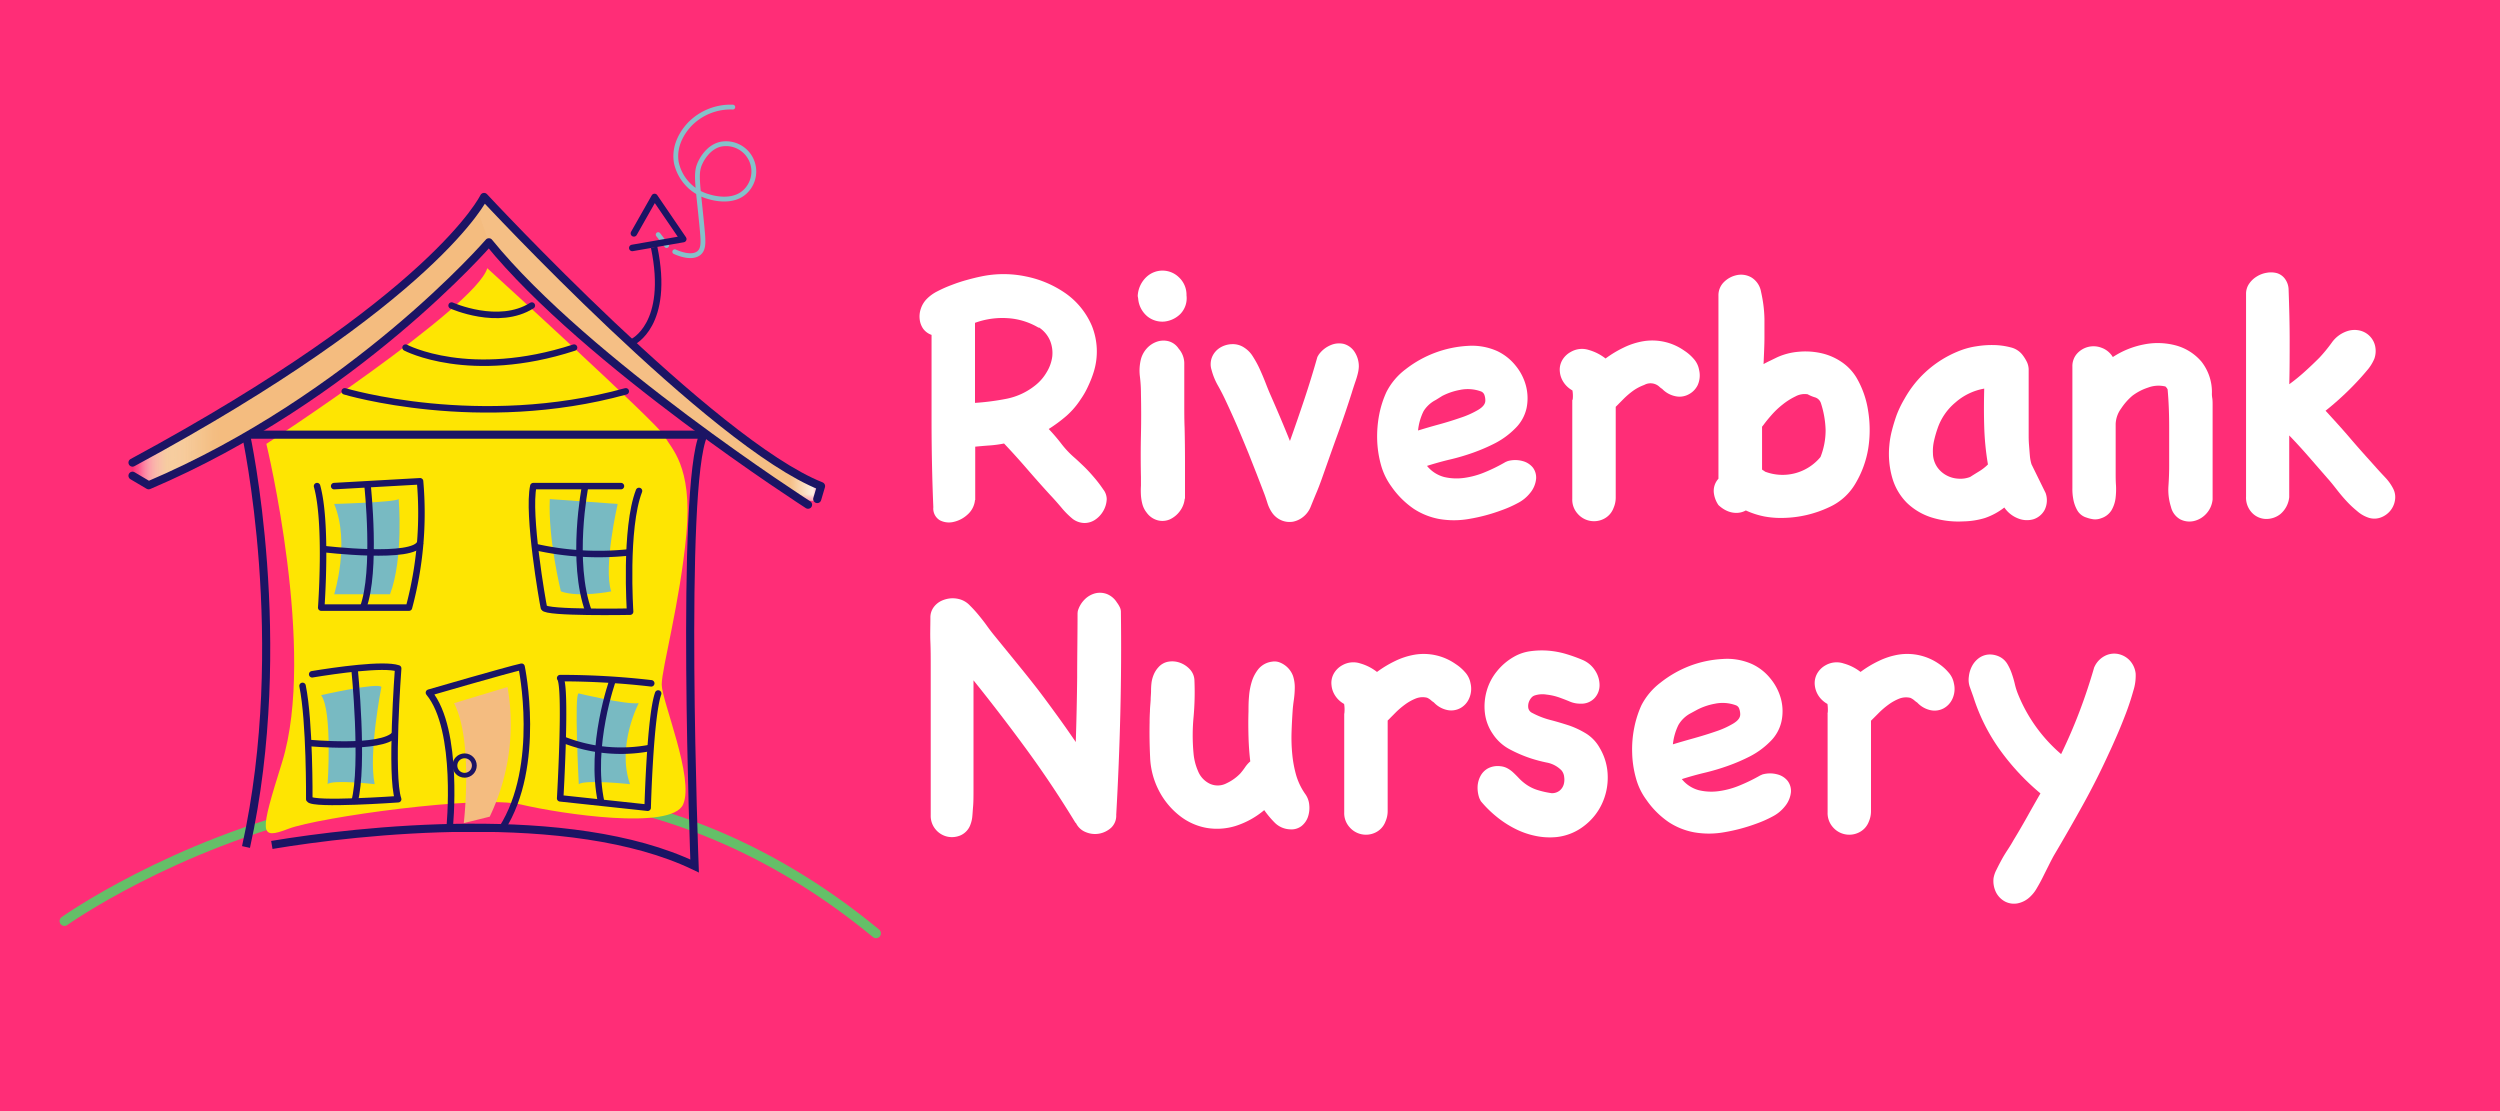 <?xml version="1.0" encoding="UTF-8"?> <svg xmlns="http://www.w3.org/2000/svg" xmlns:xlink="http://www.w3.org/1999/xlink" id="Layer_1" data-name="Layer 1" viewBox="0 0 450 200"><defs><style>.cls-1{fill:url(#linear-gradient);}.cls-2{fill:url(#linear-gradient-2);}.cls-3{fill:url(#linear-gradient-3);}.cls-10,.cls-11,.cls-12,.cls-13,.cls-14,.cls-15,.cls-16,.cls-23,.cls-4,.cls-6{fill:none;}.cls-5{fill:#ff2d77;}.cls-6{stroke:#65bf68;stroke-width:1.75px;}.cls-10,.cls-15,.cls-16,.cls-23,.cls-6{stroke-linecap:round;}.cls-10,.cls-11,.cls-16,.cls-23,.cls-6{stroke-linejoin:round;}.cls-7{fill:#fee502;}.cls-8{fill:#f4bc80;}.cls-9{fill:#78bac2;}.cls-10,.cls-11,.cls-12,.cls-13,.cls-14,.cls-23{stroke:#1b1464;}.cls-10,.cls-11,.cls-12{stroke-width:1.17px;}.cls-12,.cls-13,.cls-14,.cls-15{stroke-miterlimit:10;}.cls-13,.cls-15,.cls-16{stroke-width:0.87px;}.cls-14,.cls-23{stroke-width:1.46px;}.cls-15,.cls-16{stroke:#85c1ca;}.cls-17{clip-path:url(#clip-path);}.cls-18{mask:url(#mask);}.cls-19{fill:url(#linear-gradient-5);}.cls-20{clip-path:url(#clip-path-2);}.cls-21{mask:url(#mask-2);}.cls-22{fill:url(#linear-gradient-6);}.cls-24{fill:#fff;}</style><linearGradient id="linear-gradient" x1="-73.96" y1="499.68" x2="-73.67" y2="499.68" gradientTransform="matrix(231.46, 0, 0, -231.46, 17143.65, 115715.11)" gradientUnits="userSpaceOnUse"><stop offset="0"></stop><stop offset="0.02" stop-color="#454545"></stop><stop offset="0.04" stop-color="#878787"></stop><stop offset="0.06" stop-color="#bababa"></stop><stop offset="0.08" stop-color="#e0e0e0"></stop><stop offset="0.09" stop-color="#f7f7f7"></stop><stop offset="0.1" stop-color="#fff"></stop><stop offset="1" stop-color="#fff"></stop></linearGradient><linearGradient id="linear-gradient-2" x1="-74.66" y1="499.66" x2="-74.37" y2="499.66" gradientTransform="matrix(211.06, 0, 0, -211.06, 15844.23, 105519.89)" gradientUnits="userSpaceOnUse"><stop offset="0" stop-color="#dadada"></stop><stop offset="0.91" stop-color="#dadada"></stop><stop offset="1"></stop></linearGradient><linearGradient id="linear-gradient-3" x1="23.84" y1="61.76" x2="92.05" y2="61.76" gradientUnits="userSpaceOnUse"><stop offset="0" stop-color="#fff" stop-opacity="0"></stop><stop offset="0.02" stop-color="#fcefe1" stop-opacity="0.24"></stop><stop offset="0.04" stop-color="#f9ddbe" stop-opacity="0.51"></stop><stop offset="0.06" stop-color="#f7cfa3" stop-opacity="0.72"></stop><stop offset="0.08" stop-color="#f5c58f" stop-opacity="0.87"></stop><stop offset="0.09" stop-color="#f4be83" stop-opacity="0.97"></stop><stop offset="0.1" stop-color="#f4bc7f"></stop><stop offset="1" stop-color="#f4bc7f"></stop></linearGradient><clipPath id="clip-path"><polygon class="cls-3" points="23.84 83.95 52.22 66.43 66.47 56.27 77.97 46.39 83.47 40.56 86.72 36.16 87.8 36.16 92.05 40.63 85.82 45.99 75.04 56.67 64.14 65.29 54.39 72.06 43.29 79.14 33.05 84.51 26.77 87.35 24.08 85.17 23.84 83.95"></polygon></clipPath><mask id="mask" x="24.56" y="36.16" width="67.49" height="50.92" maskUnits="userSpaceOnUse"><rect class="cls-1" x="24.56" y="36.16" width="67.49" height="50.92"></rect></mask><linearGradient id="linear-gradient-5" x1="-73.96" y1="499.68" x2="-73.67" y2="499.68" gradientTransform="matrix(231.46, 0, 0, -231.46, 17143.65, 115715.11)" gradientUnits="userSpaceOnUse"><stop offset="0" stop-color="#fff" stop-opacity="0"></stop><stop offset="0.04" stop-color="#fcefe1" stop-opacity="0.24"></stop><stop offset="0.09" stop-color="#f9ddbe" stop-opacity="0.51"></stop><stop offset="0.13" stop-color="#f7cfa3" stop-opacity="0.72"></stop><stop offset="0.17" stop-color="#f5c58f" stop-opacity="0.87"></stop><stop offset="0.2" stop-color="#f4be83" stop-opacity="0.97"></stop><stop offset="0.22" stop-color="#f4bc7f"></stop><stop offset="1" stop-color="#f4bc7f"></stop></linearGradient><clipPath id="clip-path-2"><polygon class="cls-4" points="122.16 74.48 145.6 90.41 146.76 90.41 148.16 88.06 135.64 80.33 123.72 70.86 109.59 58.06 100.45 49.16 89.55 38.02 87.13 35.45 85.81 37.55 88 43.61 101.53 57.58 118.47 71.66 122.16 74.48"></polygon></clipPath><mask id="mask-2" x="85.81" y="35.45" width="61.54" height="54.7" maskUnits="userSpaceOnUse"><rect class="cls-2" x="85.81" y="35.45" width="61.54" height="54.7"></rect></mask><linearGradient id="linear-gradient-6" x1="-74.66" y1="499.66" x2="-74.37" y2="499.66" gradientTransform="matrix(211.06, 0, 0, -211.06, 15844.23, 105519.87)" gradientUnits="userSpaceOnUse"><stop offset="0" stop-color="#f5bf85"></stop><stop offset="0.91" stop-color="#f5bf85"></stop><stop offset="1" stop-color="#fff"></stop></linearGradient></defs><rect class="cls-5" width="450" height="200"></rect><path class="cls-6" d="M11.6,165.79S88.58,111,157.69,168"></path><path class="cls-7" d="M47.91,79.92s37.73-24.64,39.8-31.64c0,0,31.07,28.28,32,30.33s5,5,3.84,17.49-4.44,24.2-4.44,27.12,5.92,16.91,3.85,21.58-21.78,1.75-29.24,0-36.44,2.33-41.77,4.37-5.22,1-1.18-11.95c6.22-20-2.82-57.3-2.82-57.3"></path><path class="cls-8" d="M81.73,126.57l9.62-2.91A38.44,38.44,0,0,1,88.15,147l-4.67,1.16s1.75-14.87-1.75-21.58"></path><path class="cls-9" d="M98.94,89.83l12.24.88s-2.62,11.37-1.16,15.74c0,0-5.87,1.17-9.06,0,0,0-2.32-9.33-2-16.62"></path><path class="cls-9" d="M60.15,90.71s11-.29,11.61-.88c0,0,.91,10.66-1.56,17.14H60.15s2.92-9.26,0-16.26"></path><path class="cls-9" d="M57.82,125.12s10.28-2.34,10.83-1.46c0,0-2.37,12-1.21,17.49,0,0-7.61-.87-8.47,0,0,0,.89-13.12-1.15-16"></path><path class="cls-9" d="M104.18,124.82s8.46,2.05,10.79,1.75c0,0-4,7.59-1.57,14.58,0,0-8.05-.87-9.22,0,0,0-.87-16.62,0-16.33"></path><path class="cls-10" d="M60.15,87.5l15.46-.87a65.55,65.55,0,0,1-2,22.74H57.82s1.12-15.16-.75-21.87"></path><path class="cls-10" d="M111.77,87.5H96c-1.09,5.1,1.67,20.85,1.9,21.87s15.52.73,15.52.73-1-15,1.6-21.73"></path><path class="cls-10" d="M56.19,121.37c4.19-.69,12.86-1.94,15.48-1.06,0,0-1.46,19.4,0,23.55,0,0-15.34,1.1-16,0,0,0,.11-13.89-1.21-20.4"></path><path class="cls-10" d="M117.22,123a141.28,141.28,0,0,0-16.39-.94c1.17,1.46,0,21.64,0,21.64l15.75,1.69s.43-16.48,1.89-20.56"></path><path class="cls-11" d="M77.21,124.68s14.09-4.1,16.67-4.67c0,0,3.74,17.79-3.55,29.16H80.92S82.75,131.39,77.21,124.68Z"></path><path class="cls-12" d="M66.17,87.5s1.64,15.31-.81,21.87"></path><path class="cls-12" d="M58.17,98.82s16.54,2,17.48-1.16"></path><path class="cls-12" d="M105.33,87.5s-2.68,13.6.64,22.62"></path><path class="cls-12" d="M96.23,98.43a51.61,51.61,0,0,0,17,1"></path><path class="cls-12" d="M63.81,120.32s1.75,17.46,0,24"></path><path class="cls-12" d="M55.47,133.72s13.26,1.29,15.61-1.54"></path><path class="cls-12" d="M110.31,122.34s-4.31,11.91-2.08,22.14"></path><path class="cls-11" d="M101.28,133.1a28.19,28.19,0,0,0,15.94,1.49"></path><circle class="cls-13" cx="83.63" cy="137.8" r="1.75"></circle><path class="cls-14" d="M48.93,152.09c15.37-2.58,53.75-6.94,76.1,3.79,0,0-2.61-68.68,1.61-77.64H44.28s8.18,37.26,0,74.22"></path><path class="cls-15" d="M121.46,45.31c.41.19,3,1.35,4.36.23.89-.74.78-2.1.54-4.65-.8-8.24-1.23-9.75-.27-11.69.2-.43,1.5-3,4-3.3a5,5,0,0,1,4.24,8.39c-2.27,2.45-6.14,1.3-6.77,1.11a8.12,8.12,0,0,1-5.82-6.14c-.61-3.6,1.83-6.26,2.4-6.88a10.27,10.27,0,0,1,7.76-3.1"></path><line class="cls-16" x1="118.47" y1="42.23" x2="119.99" y2="44.2"></line><polygon class="cls-3" points="23.84 83.95 52.22 66.43 66.47 56.27 77.97 46.39 83.47 40.56 86.72 36.16 87.8 36.16 92.05 40.63 85.82 45.99 75.04 56.67 64.14 65.29 54.39 72.06 43.29 79.14 33.05 84.51 26.77 87.35 24.08 85.17 23.84 83.95"></polygon><g class="cls-17"><g class="cls-18"><rect class="cls-19" x="24.56" y="36.16" width="67.49" height="50.92"></rect></g></g><g class="cls-20"><g class="cls-21"><rect class="cls-22" x="85.81" y="35.45" width="61.54" height="54.7"></rect></g></g><path class="cls-23" d="M23.85,83.27C78.38,53.82,87.13,35.45,87.13,35.45s41.13,44.32,60.66,52.05l-.69,2.33"></path><path class="cls-23" d="M145.45,90.85S105.5,65.19,88,43.61c0,0-24.2,28-61.24,43.74l-2.91-1.72"></path><path class="cls-10" d="M81.29,55s8.46,3.79,14.44,0"></path><path class="cls-10" d="M73,62.57s11.52,6.12,30.33,0"></path><path class="cls-10" d="M62.05,70.44s24.2,7.29,50.59,0"></path><path class="cls-12" d="M113.84,61.57s6.82-3.08,3.9-17.08"></path><polyline class="cls-10" points="114.1 42.01 117.82 35.45 122.99 43.03 113.81 44.63"></polyline><path class="cls-24" d="M175.5,90a4,4,0,0,1-1.35,2.63,5.43,5.43,0,0,1-2.49,1.31,3.58,3.58,0,0,1-2.47-.28A2.46,2.46,0,0,1,168,91.3q-.31-7.36-.32-15.29V60.28a3.16,3.16,0,0,1-1.54-1.15,3.7,3.7,0,0,1-.6-1.7,4.28,4.28,0,0,1,.22-1.89,4.54,4.54,0,0,1,1-1.67,7.13,7.13,0,0,1,1.92-1.41,22.62,22.62,0,0,1,2.66-1.18,27.79,27.79,0,0,1,2.85-.93c.94-.26,1.74-.45,2.38-.58a19.59,19.59,0,0,1,8.14,0,19,19,0,0,1,7.21,3.11,13.71,13.71,0,0,1,4.64,5.83,12.38,12.38,0,0,1,.32,8.21,19.55,19.55,0,0,1-1,2.56,14.38,14.38,0,0,1-1.34,2.37,14.53,14.53,0,0,1-2.57,3,26.78,26.78,0,0,1-3.2,2.37,32.93,32.93,0,0,1,2.3,2.69,16.91,16.91,0,0,0,2.44,2.56c.34.3.84.77,1.51,1.41s1.3,1.33,1.92,2.06a22.5,22.5,0,0,1,1.63,2.14,2.88,2.88,0,0,1,.64,1.76,4.58,4.58,0,0,1-.67,2.22,4.7,4.7,0,0,1-1.47,1.53,3.44,3.44,0,0,1-1.89.55,3.64,3.64,0,0,1-2.06-.71A14.83,14.83,0,0,1,191,91.3c-.69-.81-1.35-1.56-2-2.24q-2.11-2.31-4.13-4.65t-4.14-4.58a20.41,20.41,0,0,1-2.59.35c-.88.06-1.75.14-2.6.22V90Zm11.47-31a12.34,12.34,0,0,0-5.61-1.73,14.35,14.35,0,0,0-5.86.84V72.52a44.4,44.4,0,0,0,5.67-.74,12,12,0,0,0,5.16-2.4,8.35,8.35,0,0,0,2.08-2.4,7.14,7.14,0,0,0,1-2.82,5.94,5.94,0,0,0-.39-2.82A5.33,5.33,0,0,0,187,58.93Z"></path><path class="cls-24" d="M204.79,53.29a5,5,0,0,1,1.63-3.49,4.22,4.22,0,0,1,5.77.1,4.29,4.29,0,0,1,1.38,3.27,4.08,4.08,0,0,1-1.12,3.36,4.81,4.81,0,0,1-2.85,1.35,4.29,4.29,0,0,1-3-.87,4.64,4.64,0,0,1-1.73-3.27Zm8.46,36.47a4.44,4.44,0,0,1-.9,2.28,4.68,4.68,0,0,1-1.76,1.44,3.34,3.34,0,0,1-2.15.19,3.59,3.59,0,0,1-2.05-1.41,4.11,4.11,0,0,1-.74-1.44,8.32,8.32,0,0,1-.28-1.67,14.23,14.23,0,0,1,0-1.73c0-.58,0-1.1,0-1.57q-.08-3.78,0-7.5t0-7.5a25,25,0,0,0-.19-3.1,8.56,8.56,0,0,1,.19-3.11,4.73,4.73,0,0,1,1.12-2,4.39,4.39,0,0,1,1.8-1.15,3.66,3.66,0,0,1,2.05-.07,3.19,3.19,0,0,1,1.83,1.35,4.08,4.08,0,0,1,1,2.53v7.4c0,1.46,0,2.89.06,4.3q.07,3.08.07,6.15v6.6Z"></path><path class="cls-24" d="M237.35,63.87a5,5,0,0,1,2.21-1.76,3.77,3.77,0,0,1,2.34-.2,3.4,3.4,0,0,1,1.85,1.32,4.78,4.78,0,0,1,.84,2.75,6,6,0,0,1-.16,1.16,14.43,14.43,0,0,1-.42,1.44q-.25.73-.45,1.35c-.13.4-.21.67-.25.8-.73,2.3-1.57,4.79-2.54,7.46s-1.84,5.16-2.66,7.47q-.51,1.47-1.05,2.79c-.37.87-.74,1.78-1.12,2.72A4.39,4.39,0,0,1,234.62,93a4.24,4.24,0,0,1-1.86.9,3.73,3.73,0,0,1-2-.2A3.92,3.92,0,0,1,229,92.32a6.49,6.49,0,0,1-.87-1.79c-.23-.73-.41-1.26-.54-1.6q-.71-1.86-1.41-3.66l-1.41-3.58q-1-2.44-2-4.81c-.68-1.58-1.39-3.14-2.11-4.68q-.65-1.41-1.41-2.76a11.56,11.56,0,0,1-1.16-2.82,3.43,3.43,0,0,1,.1-2.4,3.63,3.63,0,0,1,1.41-1.63,4.29,4.29,0,0,1,2.12-.64,3.68,3.68,0,0,1,2.27.64,4.94,4.94,0,0,1,1.54,1.6,17.77,17.77,0,0,1,1.28,2.37c.39.86.74,1.7,1.06,2.53s.61,1.53.86,2.09c.6,1.36,1.19,2.73,1.77,4.1s1.14,2.73,1.69,4.1q1.35-3.78,2.6-7.53t2.34-7.6Z"></path><path class="cls-24" d="M271.38,83a5,5,0,0,1,2.72,0,3.49,3.49,0,0,1,1.83,1.18,3,3,0,0,1,.57,2,4.68,4.68,0,0,1-1.09,2.57,6.77,6.77,0,0,1-2.3,1.85,20.39,20.39,0,0,1-2.76,1.22,31.8,31.8,0,0,1-6,1.6,15.64,15.64,0,0,1-5.29,0,12.53,12.53,0,0,1-4.61-1.85,15.72,15.72,0,0,1-4-4,12,12,0,0,1-1.89-3.94,19.06,19.06,0,0,1-.67-4.52,21,21,0,0,1,.38-4.55,17.89,17.89,0,0,1,1.29-4,11.85,11.85,0,0,1,3.46-4.1,20,20,0,0,1,11.15-4.2,11.09,11.09,0,0,1,5.32.93,9.32,9.32,0,0,1,3.3,2.6,9.58,9.58,0,0,1,1.89,3.68,8.9,8.9,0,0,1,.1,4,7.32,7.32,0,0,1-2.09,3.69,14.34,14.34,0,0,1-3.52,2.59,32.77,32.77,0,0,1-4,1.73A39,39,0,0,1,261,82.71c-1.44.34-2.81.73-4.14,1.15a5.93,5.93,0,0,0,3.08,2,9.71,9.71,0,0,0,3.62.16,14.91,14.91,0,0,0,3.81-1.06A30,30,0,0,0,271,83.16Zm-12.95-11A5.57,5.57,0,0,0,256.25,74a10,10,0,0,0-1,3.49c1.11-.34,2.36-.71,3.75-1.09s2.7-.79,3.94-1.22a16,16,0,0,0,3.14-1.41c.85-.51,1.28-1.06,1.28-1.66a3,3,0,0,0-.16-1,1.06,1.06,0,0,0-.67-.67,6.91,6.91,0,0,0-3.72-.26,11.48,11.48,0,0,0-3.21,1.09Z"></path><path class="cls-24" d="M283.1,71.78a5.87,5.87,0,0,0-.06-1.5,4.49,4.49,0,0,1-1.6-1.48,4.1,4.1,0,0,1-.67-1.92,3.41,3.41,0,0,1,.38-1.95,3.88,3.88,0,0,1,1.57-1.57A4,4,0,0,1,286,63a8.7,8.7,0,0,1,3,1.53,20,20,0,0,1,3.33-2,12.93,12.93,0,0,1,3.53-1.12,10,10,0,0,1,7.3,1.7,8,8,0,0,1,1.67,1.44,4,4,0,0,1,1,2,4.28,4.28,0,0,1-.25,2.78A3.68,3.68,0,0,1,303.93,71a3.44,3.44,0,0,1-2.3.33A4.58,4.58,0,0,1,299.19,70a3,3,0,0,1-.54-.42,2.34,2.34,0,0,0-2.69-.29A8.51,8.51,0,0,0,294,70.31a14.43,14.43,0,0,0-1.73,1.47l-1.44,1.45V89.57a4.63,4.63,0,0,1-.39,1.86,3.57,3.57,0,0,1-1.82,2,3.9,3.9,0,0,1-4.68-1,3.77,3.77,0,0,1-.93-2.63v-18C283,72.12,283.06,72.06,283.1,71.78Z"></path><path class="cls-24" d="M321.17,93.22a16.46,16.46,0,0,1-3.55-.25,14.72,14.72,0,0,1-3.37-1.09,3.5,3.5,0,0,1-1.63.44,4.14,4.14,0,0,1-1.48-.25,5,5,0,0,1-1.15-.61,5.76,5.76,0,0,1-.67-.55,4.89,4.89,0,0,1-.84-2.3,3.25,3.25,0,0,1,.84-2.44V53.23a3.33,3.33,0,0,1,1-2.47,4.6,4.6,0,0,1,2.37-1.25,3.73,3.73,0,0,1,2.6.45,3.79,3.79,0,0,1,1.7,2.57c.17.76.31,1.52.41,2.27a23,23,0,0,1,.2,2.6q0,1.47,0,3.39c0,1.28-.08,2.87-.16,4.75.38-.22.77-.42,1.18-.61l1.25-.61a11.61,11.61,0,0,1,3.85-1,13,13,0,0,1,4,.23,10.55,10.55,0,0,1,3.65,1.53A9,9,0,0,1,334.18,68a16.67,16.67,0,0,1,2.09,6,21.54,21.54,0,0,1,0,6.8A18,18,0,0,1,334,87a10.43,10.43,0,0,1-4.77,4.3,20.19,20.19,0,0,1-8.08,1.92Zm-4-16.41v7.7a1.07,1.07,0,0,0,.26.19.86.86,0,0,1,.26.19,8.86,8.86,0,0,0,10-2.63,13.08,13.08,0,0,0,.92-4.84,17.22,17.22,0,0,0-.86-4.9,1.63,1.63,0,0,0-1.06-1,6.29,6.29,0,0,1-1.31-.55,3.47,3.47,0,0,0-2.21.39,12.09,12.09,0,0,0-2.28,1.44,14.81,14.81,0,0,0-2,1.89c-.6.68-1.07,1.26-1.41,1.73Z"></path><path class="cls-24" d="M368.21,88.74a3.9,3.9,0,0,1-.19,3.07,3.51,3.51,0,0,1-1.95,1.64,4.22,4.22,0,0,1-2.73-.1,5.33,5.33,0,0,1-2.56-2,11.93,11.93,0,0,1-3.49,1.89,14.15,14.15,0,0,1-3.88.61,16.22,16.22,0,0,1-5.83-.74,11.28,11.28,0,0,1-4.33-2.59,10.44,10.44,0,0,1-2.59-4.33,15.62,15.62,0,0,1-.58-6,15.93,15.93,0,0,1,.48-2.76c.23-.9.5-1.77.8-2.63a18.87,18.87,0,0,1,1.44-3A19.89,19.89,0,0,1,344.69,69a19.43,19.43,0,0,1,8.66-6.09,13.61,13.61,0,0,1,2.43-.58,17,17,0,0,1,3.11-.22,12.86,12.86,0,0,1,3,.41,3.78,3.78,0,0,1,2.15,1.35,7.46,7.46,0,0,1,.83,1.34,3.46,3.46,0,0,1,.29,1.22q0,.64,0,1.38t0,1.83c0,1.19,0,2.36,0,3.49s0,2.27,0,3.43v1.5c0,.62,0,1.28.06,2s.1,1.33.16,2a7.49,7.49,0,0,0,.29,1.51Zm-13.58-2.89c.47-.3,1-.63,1.6-1a8.27,8.27,0,0,0,1.6-1.25,48.93,48.93,0,0,1-.67-6.8c-.07-2.26-.06-4.55,0-6.85a10.66,10.66,0,0,0-5.19,2.5,10.45,10.45,0,0,0-3.21,4.68,20,20,0,0,0-.64,2.24,8.25,8.25,0,0,0-.19,2.24,4.5,4.5,0,0,0,.77,2.47,4.75,4.75,0,0,0,1.7,1.5,5,5,0,0,0,2.11.58A4.81,4.81,0,0,0,354.63,85.85Z"></path><path class="cls-24" d="M398.27,89.89a4.4,4.4,0,0,1-1.19,2.63,4.3,4.3,0,0,1-2.24,1.28,3.64,3.64,0,0,1-2.4-.32,3.48,3.48,0,0,1-1.67-2.25,10.15,10.15,0,0,1-.45-3.74c.09-1.31.13-2.51.13-3.63,0-2.3,0-4.6,0-6.88s-.07-4.59-.28-6.89l-.13-.23a3.78,3.78,0,0,0-.26-.29,5.34,5.34,0,0,0-3.14.2,9.62,9.62,0,0,0-2.82,1.47,10.7,10.7,0,0,0-2,2.27,5,5,0,0,0-1,2.79v8.85c0,.68,0,1.43.06,2.24a13.28,13.28,0,0,1-.09,2.37,5.76,5.76,0,0,1-.74,2.12,3.4,3.4,0,0,1-1.86,1.41,3,3,0,0,1-1.31.19,6,6,0,0,1-1.32-.32,2.83,2.83,0,0,1-1.66-1.32,6.34,6.34,0,0,1-.71-2,9.7,9.7,0,0,1-.16-2c0-.67,0-1.19,0-1.57,0-1,0-2.41,0-4.27s0-3.81,0-5.86V66a3.4,3.4,0,0,1,.83-2.34,4,4,0,0,1,2-1.21,4,4,0,0,1,2.37.13,3.93,3.93,0,0,1,2.08,1.69A15.6,15.6,0,0,1,385.9,62a12.67,12.67,0,0,1,5.8.19,9.23,9.23,0,0,1,4.55,2.89,8.84,8.84,0,0,1,1.89,5.83c0,.08,0,.34.07.77s.06,1,.06,1.79Z"></path><path class="cls-24" d="M410.45,92.55a4.09,4.09,0,0,1-2.66.86,3.58,3.58,0,0,1-2.44-1.12,3.94,3.94,0,0,1-1.06-2.91V52.85a3.14,3.14,0,0,1,.55-1.77,4.43,4.43,0,0,1,1.38-1.31A4.81,4.81,0,0,1,408,49.1a4.28,4.28,0,0,1,1.83.06,2.79,2.79,0,0,1,1.44,1,3.39,3.39,0,0,1,.68,2c.12,3.33.19,6.32.19,9s0,5.32-.07,8a33.18,33.18,0,0,0,2.79-2.27c.88-.79,1.74-1.61,2.6-2.47a27.3,27.3,0,0,0,2.24-2.72,5.53,5.53,0,0,1,2.76-2.08,4.15,4.15,0,0,1,2.27-.13,3.69,3.69,0,0,1,2.79,2.78,4.18,4.18,0,0,1-.13,2.28A7.82,7.82,0,0,1,426,66.75c-.75.9-1.58,1.82-2.5,2.76s-1.83,1.8-2.72,2.59-1.63,1.4-2.18,1.83c1.49,1.63,3,3.27,4.42,4.94s2.92,3.33,4.42,5c.64.73,1.25,1.38,1.83,2a8.6,8.6,0,0,1,1.5,2.08,3.34,3.34,0,0,1,.32,2.12,3.9,3.9,0,0,1-.86,1.89,4,4,0,0,1-1.67,1.18,3.34,3.34,0,0,1-2.15.07A5.92,5.92,0,0,1,424.29,92a18.25,18.25,0,0,1-2-1.89c-.63-.68-1.21-1.39-1.77-2.11s-1.07-1.35-1.53-1.86l-3.43-3.94c-1.14-1.31-2.3-2.58-3.5-3.82V89.5A4.58,4.58,0,0,1,410.45,92.55Z"></path><path class="cls-24" d="M194,110a4.85,4.85,0,0,1,1.25-2.11,4.16,4.16,0,0,1,1.89-1.09,3.57,3.57,0,0,1,2.09.12,3.78,3.78,0,0,1,1.82,1.54,4.63,4.63,0,0,1,.48.77,1.9,1.9,0,0,1,.23.83q.12,9.18-.1,18.3t-.74,18.3A3,3,0,0,1,200,149a4.38,4.38,0,0,1-2.12,1.05,4.26,4.26,0,0,1-2.4-.25,3.29,3.29,0,0,1-1.8-1.64.17.17,0,0,1-.06-.12v.12q-4.17-6.86-8.78-13.17t-9.61-12.53v19.42c0,1.33,0,2.41-.07,3.24s-.1,1.48-.16,2a5.33,5.33,0,0,1-.29,1.22,3.33,3.33,0,0,1-1.76,2,3.91,3.91,0,0,1-2.4.26,3.82,3.82,0,0,1-2.12-1.28,3.77,3.77,0,0,1-.9-2.57V128.82c0-1.79,0-3.47,0-5s0-2.87,0-3.94c0-1.45,0-2.89-.06-4.33s0-2.87,0-4.32a3.14,3.14,0,0,1,.54-1.86,3.69,3.69,0,0,1,1.38-1.19,4.9,4.9,0,0,1,1.79-.48,4.69,4.69,0,0,1,1.86.26,4.07,4.07,0,0,1,1.57,1.06,22,22,0,0,1,1.57,1.73c.51.62,1,1.24,1.44,1.86s.83,1.12,1.13,1.5l3.84,4.71c1.45,1.78,2.8,3.45,4,5s2.44,3.25,3.62,4.87,2.32,3.25,3.43,4.88q.19-5.83.25-11.61c0-3.84.07-7.71.07-11.59Z"></path><path class="cls-24" d="M235,143a3.92,3.92,0,0,1,.67,1.95,5,5,0,0,1-.25,2.12,3.6,3.6,0,0,1-1.16,1.63,3,3,0,0,1-2.08.58,4.1,4.1,0,0,1-2.69-1.16,16.89,16.89,0,0,1-1.93-2.3,15.11,15.11,0,0,1-5.15,2.85,11.27,11.27,0,0,1-5.23.35,10.92,10.92,0,0,1-4.8-2.15,13.75,13.75,0,0,1-3.79-4.58,14.2,14.2,0,0,1-1.57-6q-.15-3.27-.09-6.22,0-1,.06-2c0-.67.09-1.36.13-2.09,0-.55.07-1.1.07-1.63a11.91,11.91,0,0,1,.09-1.51,5.72,5.72,0,0,1,.39-1.41,4.55,4.55,0,0,1,.86-1.34,3.06,3.06,0,0,1,1.86-1,4.06,4.06,0,0,1,2.08.23,4.53,4.53,0,0,1,1.73,1.18,3.06,3.06,0,0,1,.8,2,50.33,50.33,0,0,1-.16,6.6,34.81,34.81,0,0,0,0,6.54,10.16,10.16,0,0,0,.8,3.14,4.28,4.28,0,0,0,2.14,2.3,3.4,3.4,0,0,0,3-.09,8.35,8.35,0,0,0,2.47-1.76,12.93,12.93,0,0,0,.87-1.13,5.22,5.22,0,0,1,.93-1.05c-.18-1.5-.28-3-.32-4.49s-.05-3,0-4.49c0-.81,0-1.69.09-2.66a12.28,12.28,0,0,1,.51-2.75,6.78,6.78,0,0,1,1.25-2.31,3.81,3.81,0,0,1,2.38-1.25,2.57,2.57,0,0,1,1.37.13,4.15,4.15,0,0,1,2.41,2.43,6.63,6.63,0,0,1,.32,2.06,16.79,16.79,0,0,1-.16,2.21c-.11.74-.19,1.44-.23,2.08-.08,1.2-.15,2.46-.19,3.78a30.93,30.93,0,0,0,.13,4,21.13,21.13,0,0,0,.73,3.85A11.51,11.51,0,0,0,235,143Z"></path><path class="cls-24" d="M242,128.21a5.87,5.87,0,0,0-.06-1.5,4.49,4.49,0,0,1-1.6-1.48,4.07,4.07,0,0,1-.67-1.92,3.41,3.41,0,0,1,.38-2,3.88,3.88,0,0,1,1.57-1.57,4,4,0,0,1,3.24-.32,8.79,8.79,0,0,1,3,1.53,20,20,0,0,1,3.33-2,12.93,12.93,0,0,1,3.53-1.12,10,10,0,0,1,7.3,1.7,8,8,0,0,1,1.67,1.44,4,4,0,0,1,1,2,4.27,4.27,0,0,1-.26,2.78,3.61,3.61,0,0,1-1.6,1.73,3.44,3.44,0,0,1-2.3.33,4.58,4.58,0,0,1-2.44-1.38,3.59,3.59,0,0,1-.55-.42,2.91,2.91,0,0,0-.67-.42,3.33,3.33,0,0,0-2,.13,8.67,8.67,0,0,0-1.92,1.06,14.43,14.43,0,0,0-1.73,1.47l-1.44,1.45V146a4.63,4.63,0,0,1-.39,1.86,3.57,3.57,0,0,1-1.82,2,3.9,3.9,0,0,1-4.68-1,3.77,3.77,0,0,1-.93-2.63V128.37C241.94,128.54,242,128.49,242,128.21Z"></path><path class="cls-24" d="M266.29,143.69a5.6,5.6,0,0,1-.32-2.15,4.46,4.46,0,0,1,.55-1.92,3.34,3.34,0,0,1,1.37-1.34,3.81,3.81,0,0,1,2.18-.36,3.29,3.29,0,0,1,1.29.39,5.25,5.25,0,0,1,1.05.77q.48.45,1,1a8.29,8.29,0,0,0,1,.9,7.38,7.38,0,0,0,2.3,1.21,16,16,0,0,0,2.57.58,2.18,2.18,0,0,0,1.44-.45,2.25,2.25,0,0,0,.74-1.09,3.15,3.15,0,0,0,.09-1.38,2.15,2.15,0,0,0-.48-1.18,5,5,0,0,0-2.66-1.41,26.1,26.1,0,0,1-2.91-.77,24.08,24.08,0,0,1-3.78-1.63,8.27,8.27,0,0,1-3-2.73,8.37,8.37,0,0,1-1.44-3.81,10.23,10.23,0,0,1,.32-3.94,9.77,9.77,0,0,1,1.83-3.53,10.69,10.69,0,0,1,3.08-2.63,8.12,8.12,0,0,1,2.94-1,15.24,15.24,0,0,1,3.24-.1,15.81,15.81,0,0,1,3.24.61,28.52,28.52,0,0,1,2.94,1.06,5,5,0,0,1,2.31,2,4.79,4.79,0,0,1,.74,2.59,3.4,3.4,0,0,1-.9,2.28,3.24,3.24,0,0,1-2.53,1,4.85,4.85,0,0,1-1.86-.35c-.56-.24-1.13-.46-1.73-.68a10.28,10.28,0,0,0-2.5-.6,4.51,4.51,0,0,0-2.18.16,1.32,1.32,0,0,0-.58.41,2.45,2.45,0,0,0-.48.87,2.21,2.21,0,0,0-.06,1,1.24,1.24,0,0,0,.67.84,14.92,14.92,0,0,0,3.27,1.28c1.16.3,2.29.64,3.4,1a15.61,15.61,0,0,1,3.11,1.48,7.15,7.15,0,0,1,2.4,2.56,10.25,10.25,0,0,1,1.44,5.1,11.12,11.12,0,0,1-1.06,5,10.63,10.63,0,0,1-3.2,3.94,9.77,9.77,0,0,1-4.93,2,12.48,12.48,0,0,1-3.91-.23,14.55,14.55,0,0,1-3.72-1.34,18.34,18.34,0,0,1-3.33-2.21,20.19,20.19,0,0,1-2.7-2.69Z"></path><path class="cls-24" d="M317.24,139.4a5.07,5.07,0,0,1,2.73,0,3.42,3.42,0,0,1,1.82,1.18,3,3,0,0,1,.58,2,4.76,4.76,0,0,1-1.09,2.57A6.81,6.81,0,0,1,319,147a20.31,20.31,0,0,1-2.75,1.22,32,32,0,0,1-6,1.6,15.64,15.64,0,0,1-5.29,0,12.46,12.46,0,0,1-4.61-1.85,15.56,15.56,0,0,1-4-4,11.61,11.61,0,0,1-1.89-3.94,18.57,18.57,0,0,1-.67-4.52,19.8,19.8,0,0,1,.38-4.55,18.41,18.41,0,0,1,1.28-4,12,12,0,0,1,3.46-4.1,20,20,0,0,1,5.26-3,19.5,19.5,0,0,1,5.89-1.24,11,11,0,0,1,5.32.92,9.24,9.24,0,0,1,3.3,2.6,9.71,9.71,0,0,1,1.9,3.69,8.72,8.72,0,0,1,.09,4,7.26,7.26,0,0,1-2.08,3.69,14.39,14.39,0,0,1-3.53,2.59,32.63,32.63,0,0,1-4,1.73,39.82,39.82,0,0,1-4.2,1.25c-1.43.34-2.81.73-4.13,1.15a5.9,5.9,0,0,0,3.07,2,9.77,9.77,0,0,0,3.63.16,15,15,0,0,0,3.81-1.06,30.71,30.71,0,0,0,3.59-1.76Zm-12.94-11a5.5,5.5,0,0,0-2.18,2.09,10.29,10.29,0,0,0-1,3.49c1.11-.34,2.36-.7,3.75-1.09s2.7-.79,3.94-1.22a15.71,15.71,0,0,0,3.14-1.41c.86-.51,1.29-1.06,1.29-1.66a3,3,0,0,0-.17-1,1,1,0,0,0-.67-.67,6.9,6.9,0,0,0-3.72-.26,11.29,11.29,0,0,0-3.2,1.09Z"></path><path class="cls-24" d="M329,128.21a7,7,0,0,0-.06-1.5,4.52,4.52,0,0,1-1.61-1.48,4.29,4.29,0,0,1-.67-1.92,3.5,3.5,0,0,1,.39-2,3.88,3.88,0,0,1,1.57-1.57,4,4,0,0,1,3.23-.32,8.75,8.75,0,0,1,3.05,1.53,19.26,19.26,0,0,1,3.33-2,12.87,12.87,0,0,1,3.52-1.12,10,10,0,0,1,7.31,1.7A8.3,8.3,0,0,1,350.7,121a4,4,0,0,1,1,2,4.27,4.27,0,0,1-.26,2.78,3.66,3.66,0,0,1-1.6,1.73,3.46,3.46,0,0,1-2.31.33,4.59,4.59,0,0,1-2.43-1.38,3.59,3.59,0,0,1-.55-.42,3.17,3.17,0,0,0-.67-.42,3.32,3.32,0,0,0-2,.13,8.67,8.67,0,0,0-1.92,1.06,14.43,14.43,0,0,0-1.73,1.47l-1.45,1.45V146a4.62,4.62,0,0,1-.38,1.86,3.55,3.55,0,0,1-1.83,2,3.9,3.9,0,0,1-4.68-1,3.82,3.82,0,0,1-.92-2.63V128.37C328.91,128.54,328.93,128.49,329,128.21Z"></path><path class="cls-24" d="M377.16,119.72a4.16,4.16,0,0,1,1.93-1.76,3.66,3.66,0,0,1,2.27-.22,3.93,3.93,0,0,1,2,1.15,4.13,4.13,0,0,1,1.06,2.37,8.92,8.92,0,0,1-.42,3.08c-.37,1.32-.81,2.69-1.35,4.1s-1.08,2.75-1.63,4-1,2.28-1.35,3q-2.18,4.8-4.74,9.42t-5.25,9.16c-.26.47-.56,1.05-.9,1.73s-.7,1.39-1.06,2.12-.74,1.41-1.12,2.05a6.22,6.22,0,0,1-1.09,1.41,4.5,4.5,0,0,1-2.37,1.28,3.5,3.5,0,0,1-2.21-.32,3.87,3.87,0,0,1-1.61-1.6,4.61,4.61,0,0,1-.48-2.63,5.15,5.15,0,0,1,.52-1.5c.3-.62.64-1.27,1-1.93s.77-1.29,1.16-1.89.68-1.09.89-1.47q1.29-2.12,2.47-4.23t2.4-4.23A42.43,42.43,0,0,1,360,135a33.9,33.9,0,0,1-4.78-9.52c-.21-.6-.43-1.2-.64-1.79a3.91,3.91,0,0,1-.19-1.86,5.18,5.18,0,0,1,.61-2,4.24,4.24,0,0,1,1.25-1.41,3.44,3.44,0,0,1,1.76-.61,4,4,0,0,1,2,.45,3.42,3.42,0,0,1,1.31,1.25,9.1,9.1,0,0,1,.8,1.73,17.75,17.75,0,0,1,.55,1.89,11.4,11.4,0,0,0,.54,1.73A28,28,0,0,0,371,135.74q1.86-3.84,3.33-7.72t2.63-7.91Z"></path></svg> 